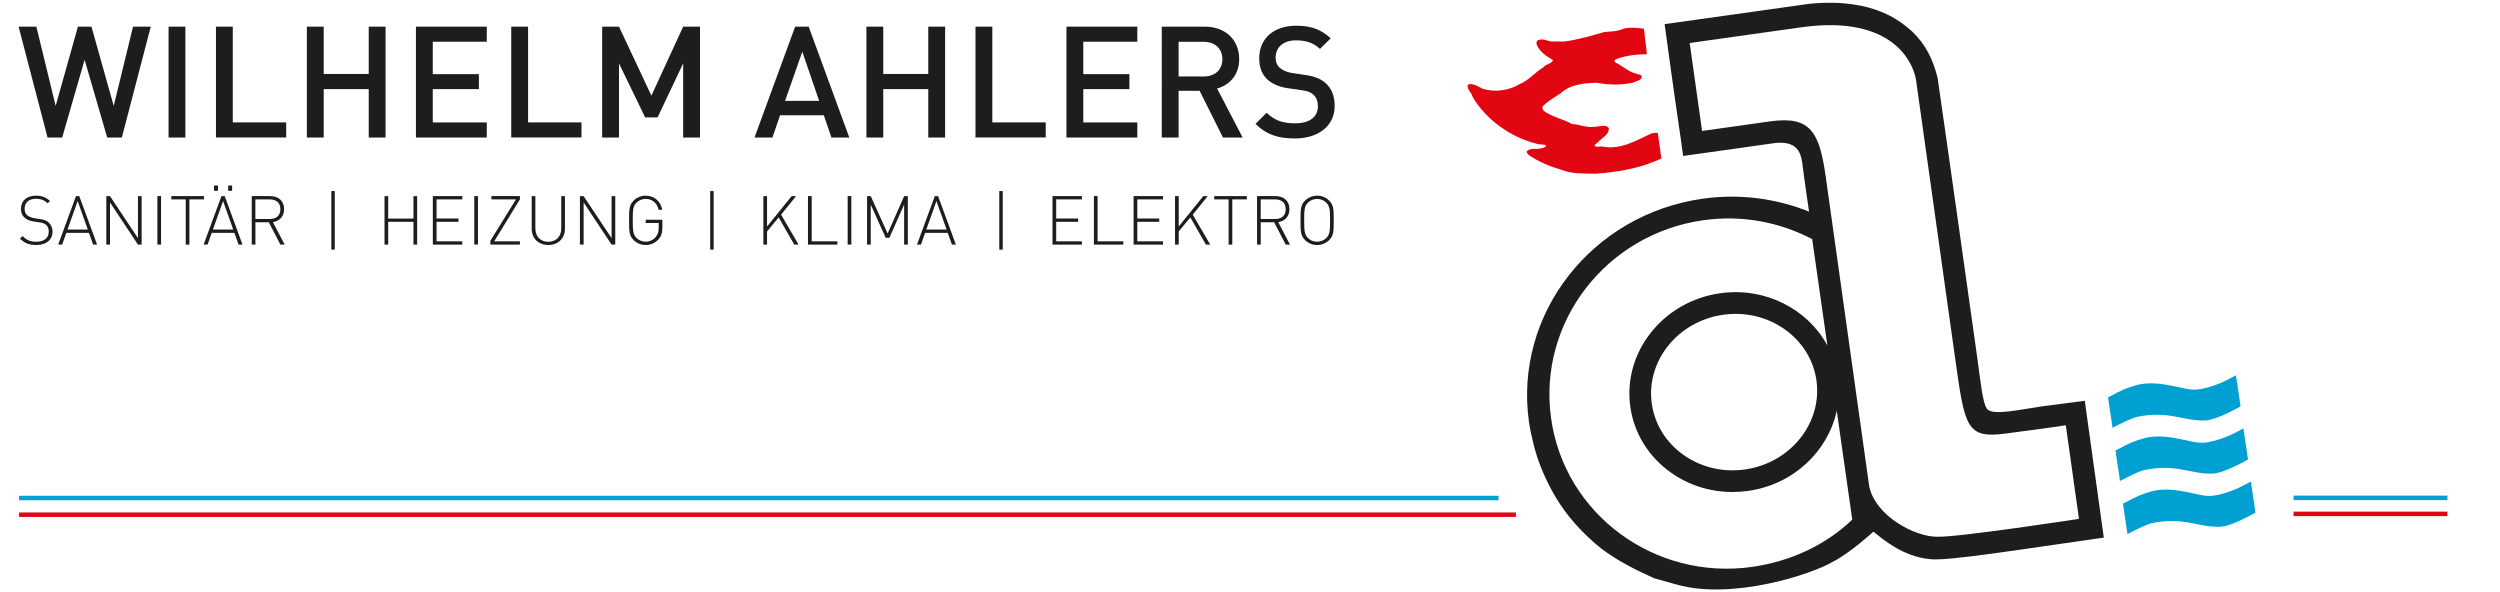 <?xml version="1.0" encoding="UTF-8"?>
<svg xmlns="http://www.w3.org/2000/svg" id="uuid-d2e0a1ef-4cae-49d8-bae6-43d890e7cc81" data-name="AI-Datei" width="455.9" height="108" viewBox="0 0 455.9 108">
  <g>
    <path d="m22.22,25.08h-2.67l-4.12-14.17-4.09,14.17h-2.67L3.39,4.86h3.24l3.52,14.45,4.06-14.45h2.47l4.06,14.45,3.52-14.45h3.24l-5.28,20.22Z" fill="#1d1d1b" stroke-width="0"></path>
    <path d="m30.74,25.08V4.86h3.07v20.22h-3.07Z" fill="#1d1d1b" stroke-width="0"></path>
    <path d="m39.38,25.08V4.86h3.07v17.46h9.74v2.75h-12.81Z" fill="#1d1d1b" stroke-width="0"></path>
    <path d="m67.24,25.08v-8.83h-8.21v8.83h-3.07V4.86h3.07v8.63h8.21V4.86h3.07v20.22h-3.07Z" fill="#1d1d1b" stroke-width="0"></path>
    <path d="m75.85,25.08V4.86h12.92v2.75h-9.85v5.91h8.41v2.73h-8.41v6.08h9.85v2.75h-12.92Z" fill="#1d1d1b" stroke-width="0"></path>
    <path d="m93.23,25.08V4.86h3.07v17.46h9.74v2.75h-12.81Z" fill="#1d1d1b" stroke-width="0"></path>
    <path d="m124.58,25.08v-13.52l-4.66,9.85h-2.27l-4.77-9.85v13.52h-3.07V4.86h3.07l5.91,12.58,5.79-12.58h3.07v20.22h-3.07Z" fill="#1d1d1b" stroke-width="0"></path>
    <path d="m151.62,25.08l-1.39-4.06h-7.98l-1.39,4.06h-3.27l7.41-20.22h2.47l7.41,20.22h-3.27Zm-5.31-15.65l-3.15,8.97h6.22l-3.07-8.97Z" fill="#1d1d1b" stroke-width="0"></path>
    <path d="m169.28,25.08v-8.83h-8.21v8.83h-3.07V4.86h3.07v8.63h8.21V4.86h3.07v20.22h-3.07Z" fill="#1d1d1b" stroke-width="0"></path>
    <path d="m177.89,25.08V4.86h3.07v17.46h9.74v2.75h-12.81Z" fill="#1d1d1b" stroke-width="0"></path>
    <path d="m194.48,25.08V4.86h12.92v2.75h-9.85v5.91h8.41v2.73h-8.41v6.08h9.85v2.75h-12.92Z" fill="#1d1d1b" stroke-width="0"></path>
    <path d="m223.02,25.08l-4.26-8.52h-3.83v8.52h-3.07V4.86h7.84c3.83,0,6.28,2.47,6.28,5.91,0,2.9-1.76,4.74-4.03,5.37l4.66,8.94h-3.58Zm-3.55-17.46h-4.54v6.33h4.54c2.04,0,3.44-1.16,3.44-3.15s-1.39-3.18-3.44-3.18Z" fill="#1d1d1b" stroke-width="0"></path>
    <path d="m236.11,25.25c-3.04,0-5.23-.71-7.16-2.67l2.04-2.02c1.48,1.48,3.1,1.93,5.17,1.93,2.64,0,4.17-1.14,4.17-3.1,0-.88-.26-1.62-.79-2.1-.51-.48-1.02-.68-2.21-.85l-2.39-.34c-1.65-.23-2.95-.8-3.83-1.62-.99-.94-1.48-2.21-1.48-3.86,0-3.52,2.56-5.93,6.76-5.93,2.67,0,4.54.68,6.28,2.3l-1.96,1.93c-1.25-1.19-2.7-1.56-4.4-1.56-2.39,0-3.69,1.36-3.69,3.15,0,.74.23,1.39.77,1.87.51.45,1.33.8,2.27.94l2.3.34c1.87.28,2.92.74,3.78,1.5,1.11.97,1.65,2.41,1.65,4.15,0,3.72-3.04,5.94-7.27,5.94Z" fill="#1d1d1b" stroke-width="0"></path>
  </g>
  <g>
    <path d="m6.58,44.68c-1.3,0-2.14-.36-2.94-1.17l.47-.47c.79.79,1.45,1.04,2.51,1.04,1.4,0,2.27-.67,2.27-1.83,0-.53-.15-.96-.48-1.24-.34-.26-.55-.37-1.28-.47l-1.03-.16c-.67-.1-1.19-.31-1.58-.65-.46-.38-.7-.93-.7-1.63,0-1.49,1.04-2.42,2.75-2.42,1.09,0,1.79.3,2.55.96l-.43.43c-.52-.5-1.11-.82-2.15-.82-1.29,0-2.05.7-2.05,1.83,0,.51.15.89.46,1.16s.82.46,1.32.55l.96.15c.83.11,1.22.27,1.58.58.48.4.77,1.01.77,1.71,0,1.5-1.13,2.45-2.98,2.45Z" fill="#1d1d1b" stroke-width="0"></path>
    <path d="m16.22,42.46h-4.12l-.77,2.15h-.72l3.25-8.84h.6l3.25,8.84h-.72l-.77-2.15Zm-3.91-.6h3.7l-1.85-5.2-1.85,5.2Z" fill="#1d1d1b" stroke-width="0"></path>
    <path d="m20.06,36.92v7.69h-.67v-8.84h.67l5.1,7.66v-7.66h.67v8.84h-.67l-5.1-7.69Z" fill="#1d1d1b" stroke-width="0"></path>
    <path d="m28.7,35.76h.67v8.84h-.67v-8.84Z" fill="#1d1d1b" stroke-width="0"></path>
    <path d="m34.54,44.61h-.67v-8.25h-2.63v-.6h5.95v.6h-2.65v8.25Z" fill="#1d1d1b" stroke-width="0"></path>
    <path d="m42.74,42.46h-4.12l-.77,2.15h-.72l3.25-8.84h.6l3.25,8.84h-.72l-.77-2.15Zm-3.91-.6h3.7l-1.85-5.2-1.85,5.2Zm.2-8.02h.72v.96h-.72v-.96Zm2.58,0h.72v.96h-.72v-.96Z" fill="#1d1d1b" stroke-width="0"></path>
    <path d="m49.01,40.53h-2.43v4.07h-.67v-8.84h3.37c1.44,0,2.53.83,2.53,2.37,0,1.33-.79,2.17-2.04,2.38l2.14,4.09h-.78l-2.11-4.07Zm.17-4.17h-2.61v3.58h2.61c1.14,0,1.95-.56,1.95-1.79s-.81-1.79-1.95-1.79Z" fill="#1d1d1b" stroke-width="0"></path>
    <path d="m60.42,34.84h.63v10.68h-.63v-10.68Z" fill="#1d1d1b" stroke-width="0"></path>
    <path d="m75.4,40.45h-4.61v4.16h-.67v-8.84h.67v4.09h4.61v-4.09h.67v8.84h-.67v-4.16Z" fill="#1d1d1b" stroke-width="0"></path>
    <path d="m78.93,35.76h5.37v.6h-4.69v3.49h4v.6h-4v3.56h4.69v.6h-5.37v-8.84Z" fill="#1d1d1b" stroke-width="0"></path>
    <path d="m86.49,35.76h.67v8.84h-.67v-8.84Z" fill="#1d1d1b" stroke-width="0"></path>
    <path d="m89.43,43.9l4.66-7.54h-4.47v-.6h5.19v.6l-4.69,7.65h4.69v.6h-5.38v-.71Z" fill="#1d1d1b" stroke-width="0"></path>
    <path d="m99.99,44.68c-1.78,0-3.03-1.22-3.03-2.94v-5.97h.67v5.89c0,1.47.93,2.43,2.36,2.43s2.36-.97,2.36-2.43v-5.89h.67v5.97c0,1.73-1.25,2.94-3.03,2.94Z" fill="#1d1d1b" stroke-width="0"></path>
    <path d="m106.43,36.92v7.69h-.67v-8.84h.67l5.1,7.66v-7.66h.67v8.84h-.67l-5.1-7.69Z" fill="#1d1d1b" stroke-width="0"></path>
    <path d="m120.07,43.66c-.58.65-1.43,1.02-2.32,1.02-.84,0-1.63-.32-2.21-.91-.81-.81-.82-1.6-.82-3.59s.01-2.78.82-3.59c.58-.58,1.37-.91,2.21-.91,1.54,0,2.76,1.03,3.02,2.58h-.67c-.26-1.23-1.15-1.99-2.35-1.99-.63,0-1.23.24-1.68.68-.63.63-.68,1.33-.68,3.22s.05,2.58.68,3.22c.45.45,1.04.68,1.68.68.7,0,1.38-.3,1.84-.86.39-.48.53-.99.53-1.75v-.79h-2.37v-.6h3.04v1.44c0,.93-.19,1.58-.72,2.14Z" fill="#1d1d1b" stroke-width="0"></path>
    <path d="m129.51,34.84h.63v10.68h-.63v-10.68Z" fill="#1d1d1b" stroke-width="0"></path>
    <path d="m141.99,39.65l-2.11,2.56v2.4h-.67v-8.84h.67v5.53l4.48-5.53h.81l-2.73,3.38,3.19,5.46h-.79l-2.84-4.96Z" fill="#1d1d1b" stroke-width="0"></path>
    <path d="m147.35,35.76h.67v8.25h4.69v.6h-5.37v-8.84Z" fill="#1d1d1b" stroke-width="0"></path>
    <path d="m154.58,35.76h.67v8.84h-.67v-8.84Z" fill="#1d1d1b" stroke-width="0"></path>
    <path d="m164.87,37.32l-2.68,6.05h-.67l-2.73-6.05v7.29h-.67v-8.84h.67l3.08,6.82,3.01-6.82h.67v8.84h-.67v-7.29Z" fill="#1d1d1b" stroke-width="0"></path>
    <path d="m172.83,42.46h-4.12l-.77,2.15h-.72l3.25-8.84h.6l3.25,8.84h-.72l-.77-2.15Zm-3.91-.6h3.7l-1.85-5.2-1.85,5.2Z" fill="#1d1d1b" stroke-width="0"></path>
    <path d="m182.23,34.84h.63v10.68h-.63v-10.68Z" fill="#1d1d1b" stroke-width="0"></path>
    <path d="m191.93,35.76h5.37v.6h-4.69v3.49h4v.6h-4v3.56h4.69v.6h-5.37v-8.84Z" fill="#1d1d1b" stroke-width="0"></path>
    <path d="m199.49,35.76h.67v8.25h4.69v.6h-5.37v-8.84Z" fill="#1d1d1b" stroke-width="0"></path>
    <path d="m206.72,35.76h5.37v.6h-4.69v3.49h4v.6h-4v3.56h4.69v.6h-5.37v-8.84Z" fill="#1d1d1b" stroke-width="0"></path>
    <path d="m217.06,39.65l-2.11,2.56v2.4h-.67v-8.84h.67v5.53l4.48-5.53h.81l-2.73,3.38,3.19,5.46h-.79l-2.84-4.96Z" fill="#1d1d1b" stroke-width="0"></path>
    <path d="m224.72,44.61h-.67v-8.25h-2.63v-.6h5.95v.6h-2.65v8.25Z" fill="#1d1d1b" stroke-width="0"></path>
    <path d="m232.34,40.53h-2.43v4.07h-.67v-8.84h3.37c1.44,0,2.53.83,2.53,2.37,0,1.33-.79,2.17-2.04,2.38l2.14,4.09h-.78l-2.11-4.07Zm.17-4.17h-2.61v3.58h2.61c1.14,0,1.95-.56,1.95-1.79s-.81-1.79-1.95-1.79Z" fill="#1d1d1b" stroke-width="0"></path>
    <path d="m242.4,43.77c-.58.58-1.37.91-2.21.91s-1.63-.32-2.21-.91c-.81-.81-.82-1.6-.82-3.59s.01-2.78.82-3.59c.58-.58,1.37-.91,2.21-.91s1.63.32,2.21.91c.81.81.82,1.59.82,3.59s-.01,2.78-.82,3.59Zm-.53-6.81c-.45-.45-1.04-.68-1.68-.68s-1.23.24-1.68.68c-.63.63-.68,1.33-.68,3.22s.05,2.58.68,3.22c.45.45,1.04.68,1.68.68s1.23-.24,1.68-.68c.63-.63.68-1.33.68-3.22s-.05-2.58-.68-3.22Z" fill="#1d1d1b" stroke-width="0"></path>
  </g>
  <line x1="3.48" y1="90.82" x2="273.27" y2="90.82" fill="none" stroke="#00a0d3" stroke-width=".82"></line>
  <line x1="3.48" y1="93.86" x2="276.44" y2="93.86" fill="none" stroke="#e20613" stroke-width=".82"></line>
  <line x1="418.25" y1="90.79" x2="446.31" y2="90.79" fill="none" stroke="#00a0d3" stroke-width=".82"></line>
  <line x1="418.25" y1="93.71" x2="446.31" y2="93.71" fill="none" stroke="#e20613" stroke-width=".82"></line>
  <path d="m402.5,70.69c2.74-.82,3.41-1.3,5.25-2.25.24,1.71.67,4.48.84,5.66-3.43,1.92-5.57,2.59-6.49,2.58-4.01.13-6.53-1.87-12.44-.65-.97.23-3.08,1.27-4.41,1.99-.45-3.18-.41-2.56-.83-5.55,2.83-1.51,3.08-1.59,5.11-2.22,2.68-.76,5.47-.14,8.2.44,2.43.63,3.34.31,4.77,0" fill="#00a0d3" stroke-width="0"></path>
  <path d="m403.86,80.38c2.74-.82,3.41-1.3,5.25-2.25.24,1.71.67,4.48.84,5.66-3.43,1.92-5.57,2.59-6.49,2.58-4.01.13-6.53-1.87-12.44-.65-.97.23-3.08,1.27-4.41,1.99-.45-3.18-.41-2.56-.83-5.55,2.83-1.51,3.08-1.59,5.11-2.22,2.68-.76,5.47-.14,8.2.44,2.43.63,3.34.31,4.77,0" fill="#00a0d3" stroke-width="0"></path>
  <path d="m405.22,90.07c2.74-.82,3.41-1.3,5.25-2.25.24,1.71.67,4.48.84,5.66-3.43,1.92-5.57,2.59-6.49,2.58-4.01.13-6.53-1.87-12.44-.65-.97.23-3.08,1.27-4.41,1.99-.45-3.18-.41-2.56-.83-5.55,2.83-1.51,3.08-1.59,5.11-2.22,2.68-.76,5.47-.14,8.2.44,2.43.63,3.34.31,4.77,0" fill="#00a0d3" stroke-width="0"></path>
  <path d="m285.24,7.58c2.5-.35,4.95-1.05,7.28-1.73,1.16-.16,2.01.01,3.58-.62,1.03-.41,3.7.01,3.7.01,0,0,.11,1.07.16,1.52.12.75.37,3.14.37,3.14,0,0-3.76-.09-5.91,1.07-.08.3.22.5.58.63,1.15.67,2.15,1.59,3.43,1.83.28.26.94.05.95.58-.08.72-1.01.74-1.53,1.05-2.23.49-4.47.45-6.58.04-2.29.02-4.93.28-6.63,1.88-1.08.74-2.29,1.39-3.27,2.36-.26.33.02.59.12.87,1.59,1.14,3.5,1.46,5.19,2.41,1.37.04,2.52.71,3.99.5.82.07,2.15-.6,2.71.27.09,1.11-1.13,1.7-1.84,2.39-.14.37-.64.33-.76.76.44.48,1,.04,1.52.2,3.32.6,6.04-1.12,8.74-2.35.52-.23,1.28-.15,1.28-.15l.65,4.66s-.52.26-1.28.55c-3.04,1.28-7.05,2-10.81,2.23-2.12-.06-4.28.07-6.19-.73-2.07-.6-3.98-1.4-5.83-2.62-.22-.21-.49-.4-.42-.77.77-.7,1.77-.19,2.78-.57.3-.04.54-.13.75-.4-.49-.41-1.26-.12-1.8-.4-4.69-1.12-9.33-4.5-11.64-8.56-.17-.75-.91-1.17-.91-2.06.37-.47,1.04-.15,1.49-.03l1.28.65c2.15.7,4.89.32,6.83-.9,1.59-.64,2.74-2.16,4.24-3.02.47-.66,1.47-.56,1.74-1.31-1.22-.72-2.58-1.59-3.03-3.01.1-.19-.02-.59.41-.65,1-.38,1.79.4,2.77.26l1.93.02Z" fill="#e20613" stroke-width="0"></path>
  <path d="m380.18,73.09l-7.71,1c-3.83.54-9.3,1.83-10.15.42-.8-1.14-1.14-4.98-1.74-9.22-.37-2.66-6.07-43.2-7.24-51.09-.84-3.38-2.18-6.13-4.69-8.51-1.94-1.63-6.69-6.1-18.54-5.02l-26.55,3.73s1.76,12.95,2.96,21.02l.42,3.02,15.93-2.24c5.17-.91,5.62,1.9,5.89,4.27.26,2.22,1.02,7.26,1.14,8.12-5.92-2.37-12.54-3.32-19.37-2.36-20.27,2.85-34.47,21.06-31.71,40.68.19,1.34.47,2.64.8,3.93.83,3.48,2.26,6.75,4.04,9.77,2.06,3.5,4.84,6.55,8.11,9.24,3.05,2.36,6.49,4.07,9.9,5.61l4.09,1.14c10.05,2.86,24.6-1.81,28.61-4.23,3.08-1.57,7.27-5.42,7.27-5.42,1.87,1.52,5.4,4.52,10.23,5.01,3.05.45,17.22-1.87,31.78-3.92,0,0-3.31-23.81-3.47-24.96Zm-60.67,30.29c-17.79,2.5-34.2-9.63-36.65-27.08-2.46-17.46,9.98-33.64,27.76-36.14,7.11-1,13.98.37,19.85,3.45l2.77,19.39c-3.59-6.63-11.3-10.68-19.53-9.53-10.44,1.47-17.8,10.75-16.41,20.69.68,4.84,3.3,9.1,7.38,12,3.29,2.34,7.2,3.56,11.26,3.56.94,0,1.89-.07,2.84-.2,8.26-1.16,14.57-7.21,16.17-14.61l2.83,19.85c-4.79,4.58-11.15,7.61-18.26,8.61Zm-1.29-17.77c-4.04.57-8.03-.38-11.24-2.67-3.18-2.27-5.23-5.58-5.76-9.32-1.09-7.78,4.75-15.06,13.03-16.22.76-.11,1.51-.16,2.25-.16,7.37,0,13.76,5.09,14.75,12.15,1.09,7.78-4.76,15.05-13.04,16.22Zm35.09,12.27c-4.08.04-11.28-3.75-12.44-9.18l-3.45-24.58-4.46-31.76c-1.15-8.16-2.68-11.28-10.14-10.23l-12.43,1.75-2.26-16.04,20.33-2.86c17.08-2.4,20.56,6.86,20.96,9.69l7.18,51.09c1.69,12.04,2.02,14.23,9,13.32,8.69-1.13,11.12-1.53,11.12-1.53l2.4,17.07s-21.96,3.37-25.8,3.26Z" fill="#1d1d1b" stroke-width="0"></path>
</svg>

